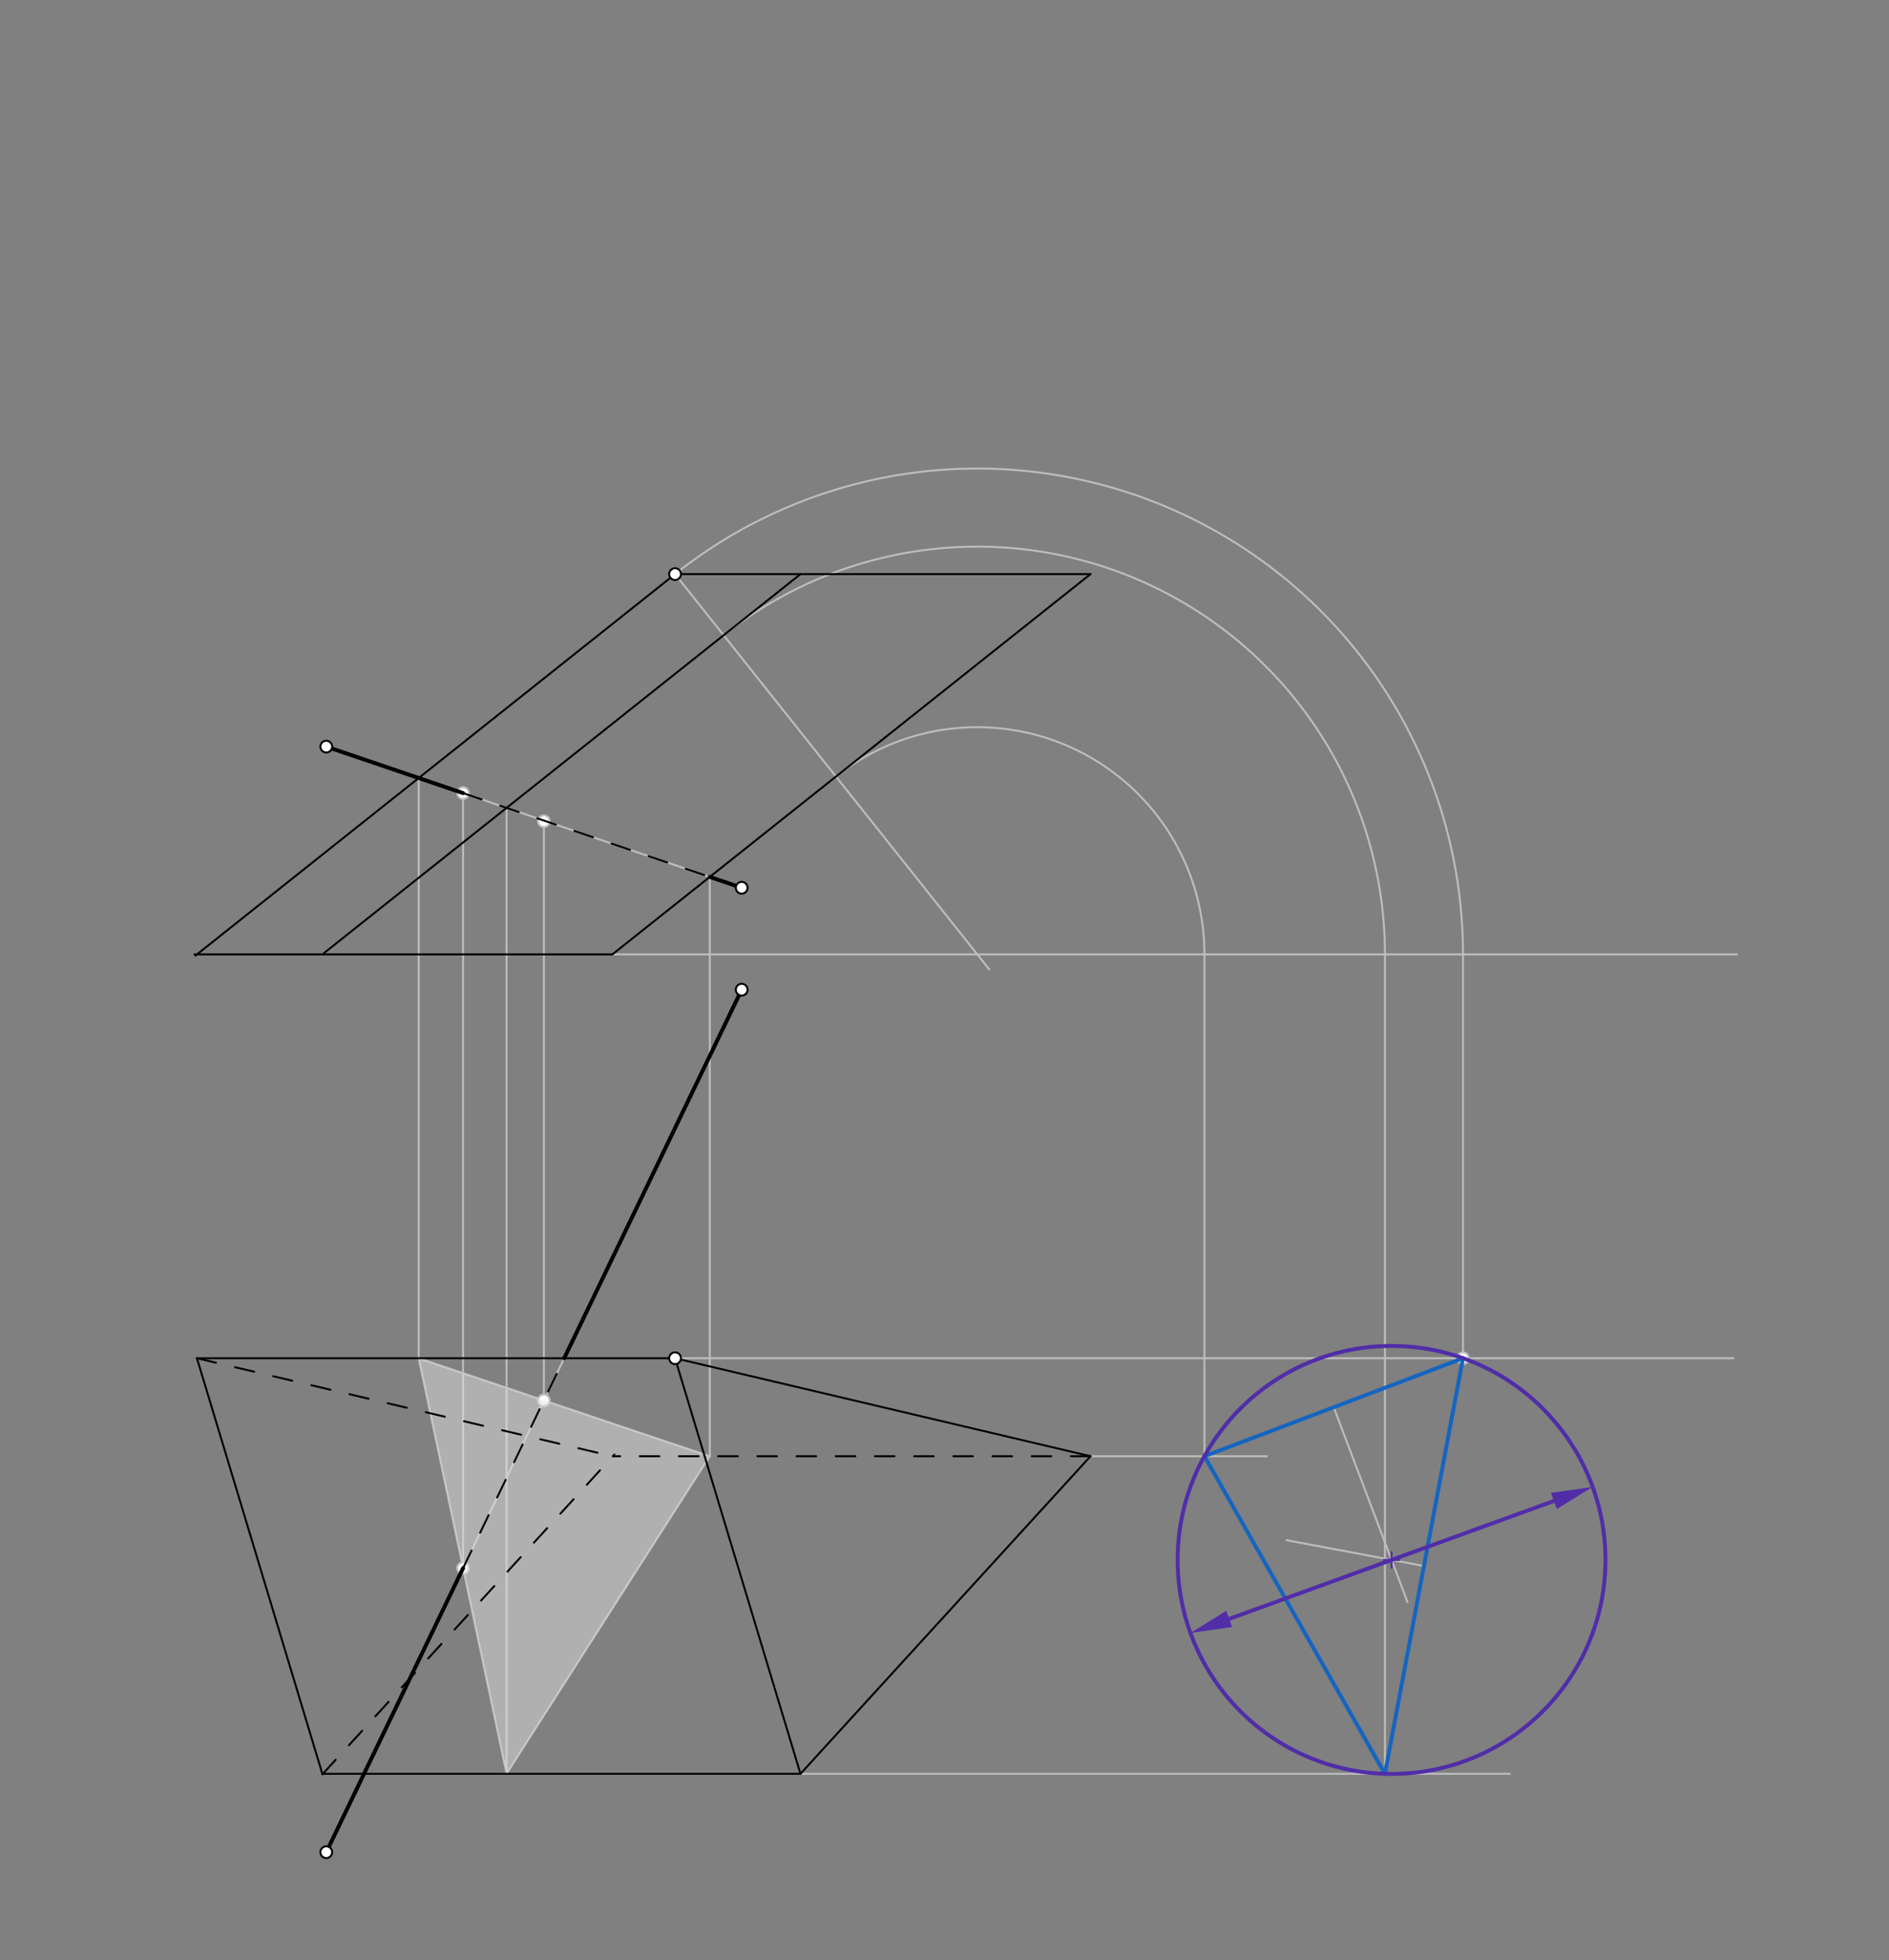 <svg xmlns="http://www.w3.org/2000/svg" class="svg--816" height="100%" preserveAspectRatio="xMidYMid meet" viewBox="0 0 964 1000" width="100%"><rect x="0" y="0" width="964" height="1000" fill="#808080" stroke="none"/><defs><marker id="marker-arrow" markerHeight="16" markerUnits="userSpaceOnUse" markerWidth="24" orient="auto-start-reverse" refX="24" refY="4" viewBox="0 0 24 8"><path d="M 0 0 L 24 4 L 0 8 z" stroke="inherit"></path></marker></defs><g class="aux-layer--949"><g class="element--733"><line stroke="#BDBDBD" stroke-dasharray="none" stroke-linecap="round" stroke-width="1" x1="378.5" x2="166.5" y1="504.875" y2="944.875"></line></g><g class="element--733"><line stroke="#BDBDBD" stroke-dasharray="none" stroke-linecap="round" stroke-width="1" x1="378.5" x2="166.5" y1="452.875" y2="380.875"></line></g><g class="element--733"><line stroke="#BDBDBD" stroke-dasharray="none" stroke-linecap="round" stroke-width="1" x1="362.218" x2="362.218" y1="447.345" y2="742.875"></line></g><g class="element--733"><line stroke="#BDBDBD" stroke-dasharray="none" stroke-linecap="round" stroke-width="1" x1="258.515" x2="258.515" y1="412.125" y2="904.875"></line></g><g class="element--733"><line stroke="#BDBDBD" stroke-dasharray="none" stroke-linecap="round" stroke-width="1" x1="213.671" x2="213.671" y1="396.895" y2="692.875"></line></g><g class="element--733"><line stroke="#BDBDBD" stroke-dasharray="none" stroke-linecap="round" stroke-width="1" x1="258.515" x2="362.218" y1="904.875" y2="742.875"></line></g><g class="element--733"><line stroke="#BDBDBD" stroke-dasharray="none" stroke-linecap="round" stroke-width="1" x1="362.218" x2="213.671" y1="742.875" y2="692.875"></line></g><g class="element--733"><line stroke="#BDBDBD" stroke-dasharray="none" stroke-linecap="round" stroke-width="1" x1="213.671" x2="258.515" y1="692.875" y2="904.875"></line></g><g class="element--733"><line stroke="#BDBDBD" stroke-dasharray="none" stroke-linecap="round" stroke-width="1" x1="277.557" x2="277.557" y1="714.379" y2="418.932"></line></g><g class="element--733"><line stroke="#BDBDBD" stroke-dasharray="none" stroke-linecap="round" stroke-width="1" x1="236.322" x2="236.322" y1="799.961" y2="404.515"></line></g><g class="element--733"><line stroke="#BDBDBD" stroke-dasharray="none" stroke-linecap="round" stroke-width="1" x1="312.5" x2="886.5" y1="486.875" y2="486.875"></line></g><g class="element--733"><line stroke="#BDBDBD" stroke-dasharray="none" stroke-linecap="round" stroke-width="1" x1="344.5" x2="504.883" y1="292.875" y2="494.593"></line></g><g class="element--733"><path d="M 344.5 292.875 A 247.846 247.846 0 0 1 746.592 486.875" fill="none" stroke="#BDBDBD" stroke-dasharray="none" stroke-linecap="round" stroke-width="1"></path></g><g class="element--733"><line stroke="#BDBDBD" stroke-dasharray="none" stroke-linecap="round" stroke-width="1" x1="344.5" x2="884.5" y1="692.875" y2="692.875"></line></g><g class="element--733"><line stroke="#BDBDBD" stroke-dasharray="none" stroke-linecap="round" stroke-width="1" x1="746.592" x2="746.592" y1="486.875" y2="692.875"></line></g><g class="element--733"><path d="M 369.288 324.052 A 208.016 208.016 0 0 1 706.762 486.875" fill="none" stroke="#BDBDBD" stroke-dasharray="none" stroke-linecap="round" stroke-width="1"></path></g><g class="element--733"><line stroke="#BDBDBD" stroke-dasharray="none" stroke-linecap="round" stroke-width="1" x1="408.5" x2="770.5" y1="904.875" y2="904.875"></line></g><g class="element--733"><line stroke="#BDBDBD" stroke-dasharray="none" stroke-linecap="round" stroke-width="1" x1="706.762" x2="706.762" y1="486.875" y2="904.875"></line></g><g class="element--733"><path d="M 426.61 396.148 A 115.909 115.909 0 0 1 614.655 486.875" fill="none" stroke="#BDBDBD" stroke-dasharray="none" stroke-linecap="round" stroke-width="1"></path></g><g class="element--733"><line stroke="#BDBDBD" stroke-dasharray="none" stroke-linecap="round" stroke-width="1" x1="556.5" x2="646.5" y1="742.875" y2="742.875"></line></g><g class="element--733"><line stroke="#BDBDBD" stroke-dasharray="none" stroke-linecap="round" stroke-width="1" x1="614.655" x2="614.655" y1="486.875" y2="742.875"></line></g><g class="element--733"><line stroke="#BDBDBD" stroke-dasharray="none" stroke-linecap="round" stroke-width="1" x1="726.677" x2="656.57" y1="798.875" y2="785.703"></line></g><g class="element--733"><line stroke="#BDBDBD" stroke-dasharray="none" stroke-linecap="round" stroke-width="1" x1="680.624" x2="718.313" y1="717.875" y2="817.328"></line></g><g class="element--733"><circle cx="236.322" cy="799.961" r="3" stroke="#BDBDBD" stroke-width="1" fill="#ffffff"></circle>}</g><g class="element--733"><circle cx="277.557" cy="714.379" r="3" stroke="#BDBDBD" stroke-width="1" fill="#ffffff"></circle>}</g><g class="element--733"><circle cx="236.322" cy="404.588" r="3" stroke="#BDBDBD" stroke-width="1" fill="#ffffff"></circle>}</g><g class="element--733"><circle cx="277.557" cy="418.932" r="3" stroke="#BDBDBD" stroke-width="1" fill="#ffffff"></circle>}</g><g class="element--733"><circle cx="746.592" cy="692.875" r="3" stroke="#BDBDBD" stroke-width="1" fill="#ffffff"></circle>}</g></g><g class="main-layer--75a"><g class="element--733"><g fill="#E0E0E0" opacity="0.5"><path d="M 258.515 904.875 L 362.218 742.875 L 213.671 692.875 L 213.671 692.875 L 258.515 904.875 Z" stroke="none"></path></g></g><g class="element--733"><line stroke="#000000" stroke-dasharray="none" stroke-linecap="round" stroke-width="1" x1="556.5" x2="408.5" y1="742.875" y2="904.875"></line></g><g class="element--733"><line stroke="#000000" stroke-dasharray="none" stroke-linecap="round" stroke-width="1" x1="556.5" x2="344.5" y1="742.875" y2="692.875"></line></g><g class="element--733"><line stroke="#000000" stroke-dasharray="none" stroke-linecap="round" stroke-width="1" x1="408.5" x2="344.5" y1="904.875" y2="692.875"></line></g><g class="element--733"><line stroke="#000000" stroke-dasharray="none" stroke-linecap="round" stroke-width="1" x1="556.5" x2="344.5" y1="292.875" y2="292.875"></line></g><g class="element--733"><line stroke="#000000" stroke-dasharray="none" stroke-linecap="round" stroke-width="1" x1="556.5" x2="312.5" y1="292.875" y2="486.875"></line></g><g class="element--733"><line stroke="#000000" stroke-dasharray="none" stroke-linecap="round" stroke-width="1" x1="312.5" x2="99.275" y1="486.875" y2="486.875"></line></g><g class="element--733"><line stroke="#000000" stroke-dasharray="none" stroke-linecap="round" stroke-width="1" x1="344.5" x2="99.749" y1="292.875" y2="487.472"></line></g><g class="element--733"><line stroke="#000000" stroke-dasharray="none" stroke-linecap="round" stroke-width="1" x1="344.5" x2="100.5" y1="692.875" y2="692.875"></line></g><g class="element--733"><line stroke="#000000" stroke-dasharray="none" stroke-linecap="round" stroke-width="1" x1="408.5" x2="165.251" y1="292.875" y2="486.278"></line></g><g class="element--733"><line stroke="#000000" stroke-dasharray="none" stroke-linecap="round" stroke-width="1" x1="408.5" x2="165.251" y1="904.875" y2="904.875"></line></g><g class="element--733"><line stroke="#000000" stroke-dasharray="none" stroke-linecap="round" stroke-width="1" x1="100.5" x2="164.563" y1="692.875" y2="905.083"></line></g><g class="element--733"><line stroke="#000000" stroke-dasharray="10" stroke-linecap="round" stroke-width="1" x1="164.563" x2="313.528" y1="905.083" y2="742.026"></line></g><g class="element--733"><line stroke="#000000" stroke-dasharray="10" stroke-linecap="round" stroke-width="1" x1="100.5" x2="312.739" y1="692.875" y2="742.931"></line></g><g class="element--733"><line stroke="#000000" stroke-dasharray="10" stroke-linecap="round" stroke-width="1" x1="556.5" x2="312.708" y1="742.875" y2="742.875"></line></g><g class="element--733"><line stroke="#000000" stroke-dasharray="none" stroke-linecap="round" stroke-width="2" x1="166.5" x2="236.322" y1="944.875" y2="799.961"></line></g><g class="element--733"><line stroke="#000000" stroke-dasharray="none" stroke-linecap="round" stroke-width="2" x1="287.918" x2="378.5" y1="692.875" y2="504.875"></line></g><g class="element--733"><line stroke="#000000" stroke-dasharray="10" stroke-linecap="round" stroke-width="1" x1="236.322" x2="287.918" y1="799.961" y2="692.875"></line></g><g class="element--733"><line stroke="#000000" stroke-dasharray="none" stroke-linecap="round" stroke-width="2" x1="166.5" x2="236.322" y1="380.875" y2="404.588"></line></g><g class="element--733"><line stroke="#000000" stroke-dasharray="none" stroke-linecap="round" stroke-width="2" x1="378.5" x2="362.218" y1="452.875" y2="447.345"></line></g><g class="element--733"><line stroke="#000000" stroke-dasharray="10" stroke-linecap="round" stroke-width="1" x1="236.322" x2="362.218" y1="404.588" y2="447.345"></line></g><g class="element--733"><line stroke="#1565C0" stroke-dasharray="none" stroke-linecap="round" stroke-width="2" x1="746.592" x2="706.762" y1="692.875" y2="904.875"></line></g><g class="element--733"><line stroke="#1565C0" stroke-dasharray="none" stroke-linecap="round" stroke-width="2" x1="706.762" x2="614.655" y1="904.875" y2="742.875"></line></g><g class="element--733"><line stroke="#1565C0" stroke-dasharray="none" stroke-linecap="round" stroke-width="2" x1="614.655" x2="746.592" y1="742.875" y2="692.875"></line></g><g class="element--733"><g class="center--a87"><line x1="706.143" y1="795.769" x2="714.143" y2="795.769" stroke="#512DA8" stroke-width="1" stroke-linecap="round"></line><line x1="710.143" y1="791.769" x2="710.143" y2="799.769" stroke="#512DA8" stroke-width="1" stroke-linecap="round"></line><circle class="hit--87b" cx="710.143" cy="795.769" r="4" stroke="none" fill="transparent"></circle></g><circle cx="710.143" cy="795.769" fill="none" r="109.159" stroke="#512DA8" stroke-dasharray="none" stroke-width="2"></circle></g><g class="element--733"><line stroke="#512DA8" stroke-dasharray="none" stroke-linecap="round" stroke-width="2" x1="793.008" x2="627.278" y1="765.68" y2="825.857"></line><path d="M812.747,758.513 l21,4.375 l0,-8.75 z" fill="#512DA8" stroke="#512DA8" stroke-width="0" transform="rotate(160.044, 812.747, 758.513)"></path><path d="M607.539,833.025 l21,4.375 l0,-8.75 z" fill="#512DA8" stroke="#512DA8" stroke-width="0" transform="rotate(340.044, 607.539, 833.025)"></path></g><g class="element--733"><circle cx="166.5" cy="944.875" r="3" stroke="#000000" stroke-width="1" fill="#ffffff"></circle>}</g><g class="element--733"><circle cx="378.5" cy="504.875" r="3" stroke="#000000" stroke-width="1" fill="#ffffff"></circle>}</g><g class="element--733"><circle cx="378.5" cy="452.875" r="3" stroke="#000000" stroke-width="1" fill="#ffffff"></circle>}</g><g class="element--733"><circle cx="166.5" cy="380.875" r="3" stroke="#000000" stroke-width="1" fill="#ffffff"></circle>}</g><g class="element--733"><circle cx="344.5" cy="292.875" r="3" stroke="#000000" stroke-width="1" fill="#ffffff"></circle>}</g><g class="element--733"><circle cx="344.5" cy="692.875" r="3" stroke="#000000" stroke-width="1" fill="#ffffff"></circle>}</g></g><g class="snaps-layer--ac6"></g><g class="temp-layer--52d"></g></svg>
